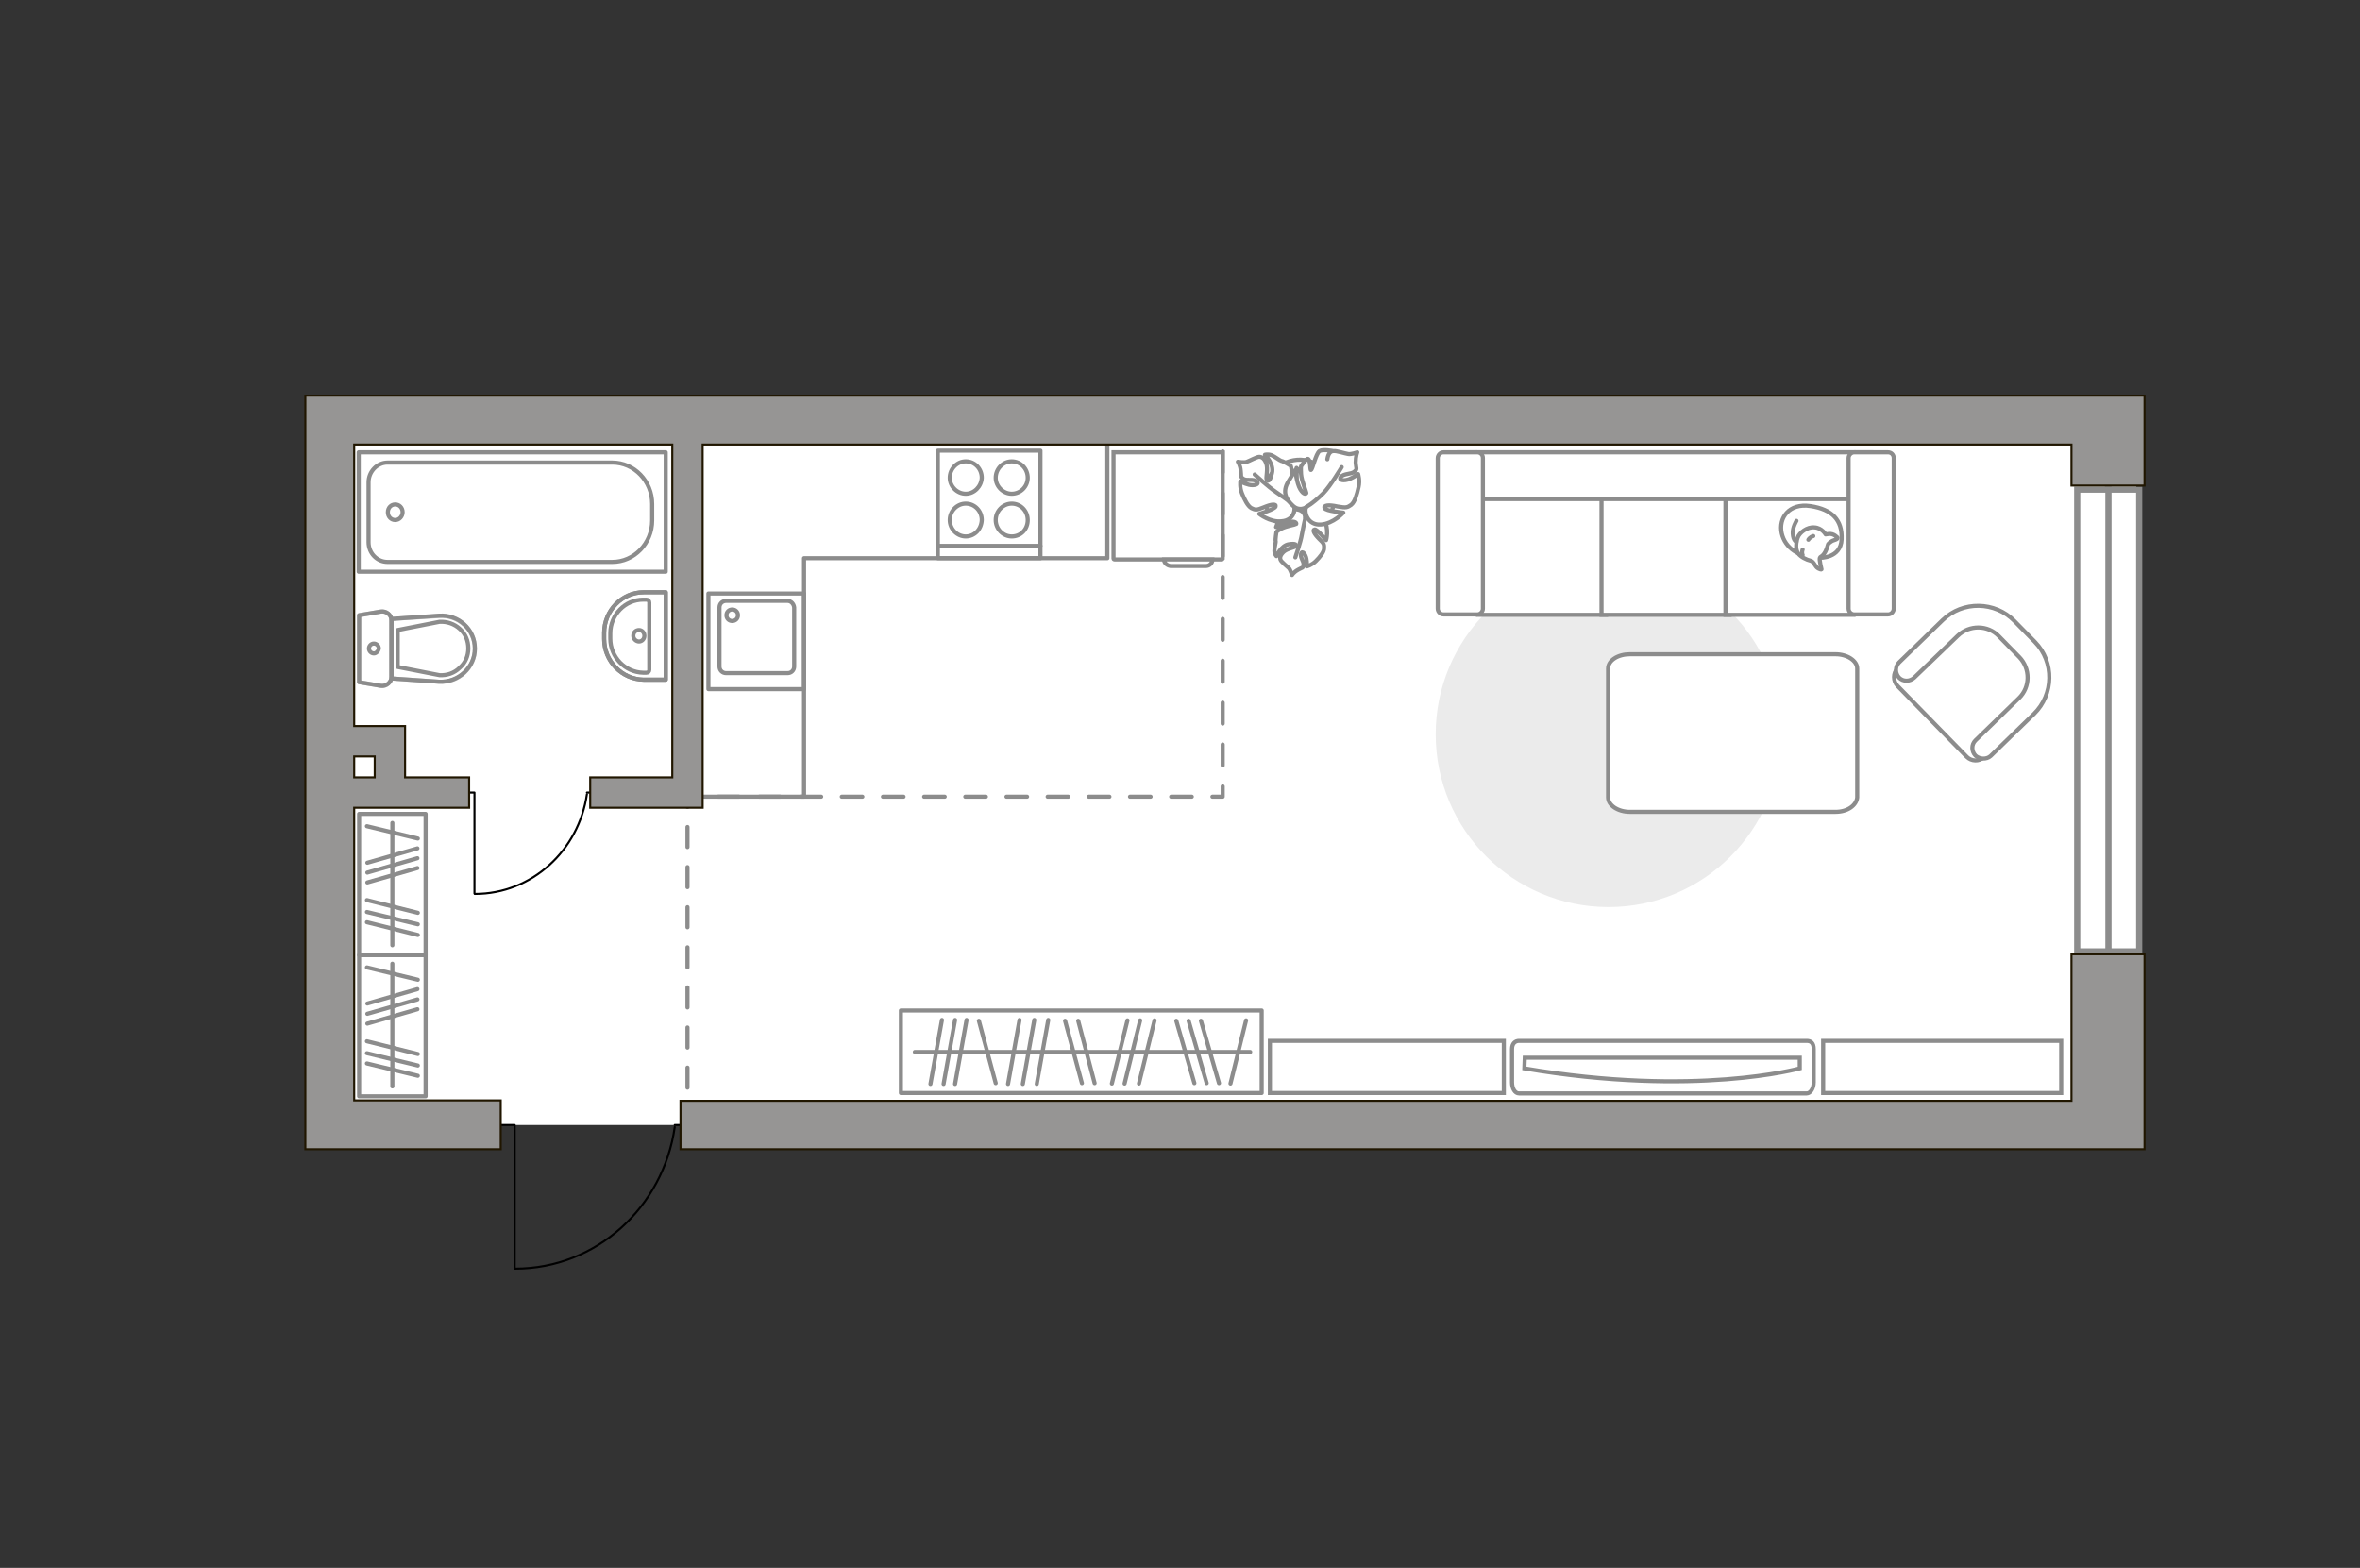<?xml version="1.0" encoding="utf-8"?>
<!-- Generator: Adobe Illustrator 25.1.0, SVG Export Plug-In . SVG Version: 6.00 Build 0)  -->
<svg version="1.1" id="Слой_1" xmlns="http://www.w3.org/2000/svg" xmlns:xlink="http://www.w3.org/1999/xlink" x="0px" y="0px"
	 width="575px" height="382px" viewBox="0 0 575 382" style="enable-background:new 0 0 575 382;" xml:space="preserve">
<rect x="0" y="0" width="575" height="382" fill="#333333" stroke="none"/>
<style type="text/css">
	.st0{fill:#FFFFFF;}
	.st1{fill:#FFFFFF;stroke:#8C8C8C;stroke-miterlimit:10;}
	.st2{fill:none;stroke:#8C8C8C;stroke-linecap:round;stroke-linejoin:round;stroke-miterlimit:10;}
	.st3{fill:#EBEBEB;}
	.st4{fill:#FFFFFF;stroke:#8C8C8C;stroke-linecap:round;stroke-linejoin:round;stroke-miterlimit:10;}
	.st5{fill:#FFFFFF;stroke:#8C8C8C;stroke-width:1.5;stroke-linecap:round;stroke-miterlimit:10;}
	.st6{fill:none;stroke:#000000;stroke-width:0.5;stroke-linecap:round;stroke-linejoin:round;stroke-miterlimit:10;}
	.st7{opacity:0.5;}
	.st8{fill:none;stroke:#8C8C8C;stroke-linecap:round;stroke-linejoin:round;}
	.st9{fill:none;stroke:#8C8C8C;stroke-linecap:round;stroke-linejoin:round;stroke-dasharray:4.885,4.885;}
	.st10{fill:none;stroke:#8C8C8C;stroke-linecap:round;stroke-linejoin:round;stroke-dasharray:5.016,5.016;}
	.st11{fill:none;stroke:#8C8C8C;stroke-linecap:round;stroke-linejoin:round;stroke-dasharray:5.101,5.101;}
	.st12{fill:#969594;stroke:#201600;stroke-width:0.5;stroke-miterlimit:10;}
</style>
<g id="bg_1_">
	<rect x="83.3" y="102.4" class="st0" width="437.2" height="171.7"/>
</g>
<g id="furniture_1_">
	<path id="Vector_8_1_" class="st1" d="M297.7,136.3h-26.2c-0.1,0-0.2-0.1-0.2-0.2v-25.9h26.6v25.9
		C297.8,136.2,297.8,136.3,297.7,136.3z"/>
	<path id="Vector_9_1_" class="st1" d="M283.6,136.3h11.8c0,0.9-0.7,1.6-1.6,1.6h-8.6C284.4,137.8,283.6,137.2,283.6,136.3z"/>
	<rect x="87.5" y="232.7" class="st2" width="16.2" height="34.4"/>
	<line class="st2" x1="101.7" y1="245.9" x2="89.5" y2="249.4"/>
	<line class="st2" x1="101.7" y1="243.5" x2="89.5" y2="247"/>
	<line class="st2" x1="101.7" y1="241" x2="89.5" y2="244.5"/>
	<line class="st2" x1="101.8" y1="262.1" x2="89.4" y2="259.1"/>
	<line class="st2" x1="101.8" y1="256.8" x2="89.4" y2="253.7"/>
	<line class="st2" x1="101.8" y1="238.7" x2="89.4" y2="235.7"/>
	<line class="st2" x1="101.8" y1="259.6" x2="89.4" y2="256.6"/>
	<line class="st2" x1="95.6" y1="264.7" x2="95.6" y2="234.8"/>
	<rect x="87.5" y="198.3" class="st2" width="16.2" height="34.4"/>
	<line class="st2" x1="101.7" y1="211.5" x2="89.5" y2="215"/>
	<line class="st2" x1="101.7" y1="209.1" x2="89.5" y2="212.6"/>
	<line class="st2" x1="101.7" y1="206.7" x2="89.5" y2="210.2"/>
	<line class="st2" x1="101.8" y1="227.8" x2="89.4" y2="224.7"/>
	<line class="st2" x1="101.8" y1="222.4" x2="89.4" y2="219.3"/>
	<line class="st2" x1="101.8" y1="204.3" x2="89.4" y2="201.3"/>
	<line class="st2" x1="101.8" y1="225.2" x2="89.4" y2="222.2"/>
	<line class="st2" x1="95.6" y1="230.3" x2="95.6" y2="200.5"/>
	<rect x="219.5" y="246.2" class="st2" width="87.9" height="20.1"/>
	<line class="st2" x1="245.6" y1="264.1" x2="248.4" y2="248.5"/>
	<line class="st2" x1="232.7" y1="264.1" x2="235.5" y2="248.5"/>
	<line class="st2" x1="229.9" y1="264.1" x2="232.7" y2="248.5"/>
	<line class="st2" x1="226.7" y1="264.1" x2="229.5" y2="248.5"/>
	<line class="st2" x1="249.2" y1="264.1" x2="252" y2="248.5"/>
	<line class="st2" x1="291" y1="263.9" x2="286.6" y2="248.7"/>
	<line class="st2" x1="294" y1="263.9" x2="289.6" y2="248.7"/>
	<line class="st2" x1="297" y1="263.9" x2="292.6" y2="248.7"/>
	<line class="st2" x1="252.6" y1="264.1" x2="255.4" y2="248.5"/>
	<line class="st2" x1="263.6" y1="263.9" x2="259.5" y2="248.7"/>
	<line class="st2" x1="242.6" y1="263.9" x2="238.5" y2="248.7"/>
	<line class="st2" x1="266.7" y1="263.9" x2="262.7" y2="248.7"/>
	<line class="st2" x1="270.9" y1="264" x2="274.7" y2="248.6"/>
	<line class="st2" x1="277.5" y1="264" x2="281.3" y2="248.6"/>
	<line class="st2" x1="299.8" y1="264" x2="303.6" y2="248.6"/>
	<line class="st2" x1="274" y1="264" x2="277.8" y2="248.6"/>
	<line class="st2" x1="222.9" y1="256.3" x2="304.6" y2="256.3"/>
	<path id="Vector_51_1_" class="st3" d="M391.9,221c-23.2,0-42.1-18.8-42.1-42.1c0-23.2,18.8-42.1,42.1-42.1
		c23.2,0,42.1,18.8,42.1,42.1C433.9,202.2,415.1,221,391.9,221z"/>
	<g>
		<path id="Vector_52_1_" class="st1" d="M479.2,184.4l-16.9-17.3c-1.1-1.2-1.1-3.1,0-4.2l11.9-11.7c4.3-4.3,11.4-4.2,15.6,0.2
			l5.6,5.8c4.3,4.3,4.2,11.4-0.2,15.6l-11.9,11.7C482.2,185.6,480.3,185.5,479.2,184.4z"/>
		<path id="Vector_53_1_" class="st1" d="M481.3,184.1c-1-1.1-1-2.7,0-3.7l10.6-10.3c2.8-2.7,2.8-7.2,0.1-10l-5-5.1
			c-2.7-2.8-7.2-2.8-10-0.1l-10.6,10.2c-1.1,1-2.7,1-3.7,0c-1-1.1-1-2.7,0-3.7l10.6-10.3c4.9-4.8,12.8-4.6,17.5,0.2l5,5.1
			c4.8,4.9,4.6,12.8-0.2,17.5L485,184.2C484,185.1,482.3,185,481.3,184.1z"/>
	</g>
	<path id="Vector_54_1_" class="st1" d="M360.1,110.2h31.2v39.6h-31.2V110.2z"/>
	<path id="Vector_55_1_" class="st1" d="M390.2,110.2h31.2v39.6h-31.2V110.2z"/>
	<path id="Vector_56_1_" class="st1" d="M420.4,110.2h31.2v39.6h-31.2V110.2L420.4,110.2z"/>
	<path id="Vector_57_1_" class="st1" d="M358.5,121.6l-2.9-11.4h100.3v11.4H358.5z"/>
	<path id="Vector_58_1_" class="st1" d="M361.3,111.6v36.7c0,0.7-0.6,1.4-1.4,1.4h-8.2c-0.7,0-1.4-0.6-1.4-1.4v-36.7
		c0-0.7,0.6-1.4,1.4-1.4h8.2C360.7,110.2,361.3,110.8,361.3,111.6z"/>
	<path id="Vector_59_1_" class="st1" d="M461.4,111.6v36.7c0,0.7-0.6,1.4-1.4,1.4h-8.2c-0.7,0-1.4-0.6-1.4-1.4v-36.7
		c0-0.7,0.6-1.4,1.4-1.4h8.2C460.8,110.2,461.4,110.8,461.4,111.6z"/>
	<path id="Vector_84_1_" class="st4" d="M447.2,197.8h-50.1c-2.9,0-5.3-1.6-5.3-3.5v-31.4c0-2,2.4-3.5,5.3-3.5h50.1
		c2.9,0,5.3,1.6,5.3,3.5v31.4C452.3,196.2,450.2,197.8,447.2,197.8z"/>
	<path id="Vector_90_1_" class="st1" d="M440.2,266.4c0.9,0,1.7-1.2,1.7-2.7v-8.1c0-1.5-0.7-2-1.7-2h-70.1c-0.9,0-1.7,0.6-1.7,2v8.1
		c0,1.5,0.7,2.7,1.7,2.7H440.2z"/>
	<path id="Vector_91_1_" class="st1" d="M371.5,257.7h67v2.6c0,0-25.4,7.1-67.1,0L371.5,257.7z"/>
	<path id="Vector_92_1_" class="st1" d="M309.4,253.6h57v12.7h-57V253.6z"/>
	<path id="Vector_93_1_" class="st1" d="M444.2,253.6h58v12.7h-58V253.6z"/>
	<g>
		<path id="Vector_60_4_" class="st1" d="M316.4,129.3c-4.8-0.2-8.5-4.2-8.4-8.9c0.2-4.8,4.2-8.5,8.9-8.4c4.8,0.2,8.5,4.2,8.4,8.9
			S321.2,129.5,316.4,129.3z"/>
		<path class="st4" d="M318,126.1c0,0,0-1.5-1.6-1.9c-1.7-0.4-3.3-0.3-4.4,1.9s-1.1,2.3-1.1,2.3s2.3-1.2,3.6-1.3
			c1.4-0.1,1.4,0.5,1.3,0.6s-2.5,0.5-3.6,1.1s-1.2,0.8-1.2,0.8s-0.3,1.9-0.2,2.2s-0.3,1.5-0.3,2.4c0,0.8,0.5,1.3,0.5,1.3
			s1.1-2.6,3-2.9c1.9-0.3,1.9,0.2,1.7,0.5c-0.3,0.3-2.2,0.6-3,1.4s-0.9,1.4-0.7,1.9s1.6,1.6,2,2s0.8,1.7,0.8,1.7s0.4-0.7,1.5-1.3
			c1-0.6,1.2-0.3,1.3-1.2s-0.9-1.8-0.6-2.7c0.3-0.9,1.1,0.2,1.3,1.2s0.1,1.9,0.1,1.9s1.2-0.3,2.2-1.3s2-2.2,2-3.1
			c0-0.9,0.1-1.1-1.2-2.3c-1.2-1.2-1.7-2.2-1.1-2.3c0.6-0.1,2.8,2.6,2.8,2.6s0.8-2.7-0.5-4.9C321.1,124.4,318.7,125,318,126.1z"/>
		<path class="st2" d="M315.6,135.8c0,0,1.3-3.7,1.6-5.6c0.2-1.2,0.7-3.4,0.9-4.3c0.3-1.3,0.1-2.7-0.3-4"/>
		<path class="st4" d="M315.1,122.7c0,0,1.6,0.7,2.8-0.9s1.9-3.4,0-5.6c-1.8-2.1-2-2.2-2-2.2s0.2,3-0.3,4.5s-1.1,1.2-1.2,1.1
			c0-0.1,0.6-2.9,0.4-4.4c-0.2-1.5-0.3-1.7-0.3-1.7s-1.9-1.2-2.3-1.2c-0.4-0.1-1.5-1-2.4-1.4c-0.9-0.3-1.6-0.1-1.6-0.1
			s2.3,2.3,1.7,4.5c-0.5,2.2-1.1,2-1.3,1.5c-0.2-0.4,0.4-2.7-0.1-3.9c-0.4-1.2-1.1-1.6-1.7-1.6s-2.4,1-3,1.2c-0.6,0.3-2.2,0-2.2,0
			s0.6,0.8,0.7,2.2c0.2,1.4-0.2,1.4,0.7,2c0.9,0.5,2.4-0.1,3.2,0.6s-0.7,1.1-1.9,0.8s-2.1-0.8-2.1-0.8s-0.2,1.4,0.4,2.9
			s1.4,3.1,2.3,3.6c0.9,0.4,1.1,0.6,3-0.2c1.9-0.8,3.1-0.9,2.9-0.2c-0.2,0.7-4,1.8-4,1.8s2.6,2.1,5.4,1.8
			C315.4,126.8,315.8,123.9,315.1,122.7z"/>
		<path class="st2" d="M305.7,115.6c0,0,3.4,3.1,5.2,4.3c1.2,0.8,3.3,2.3,4.2,3c1.3,0.9,2.8,1.4,4.4,1.5"/>
		<g>
			<path class="st4" d="M323.4,111.9c0.2-1.4,0.8-2,1.5-2c0.7-0.1,2.8,0.6,3.5,0.7c0.7,0.2,2.3-0.4,2.3-0.4s-0.4,0.9-0.4,2.5
				c0.1,1.5,0.5,1.5-0.3,2.2c-0.8,0.7-2.6,0.4-3.3,1.3s0.9,1,2.1,0.5s2.1-1.2,2.1-1.2s0.5,1.5,0.1,3.2c-0.4,1.8-0.9,3.6-1.8,4.3
				c-0.9,0.6-1.1,0.8-3.3,0.4c-2.2-0.5-3.5-0.3-3.2,0.4c0.3,0.7,4.6,1.1,4.6,1.1s-2.4,2.7-5.5,2.9c-3.1,0.2-4.1-2.8-3.6-4.2
				c0,0-1.6,1.1-3.2-0.4s-2.7-3.3-1.1-5.9c1.6-2.6,1.7-2.8,1.7-2.8s0.3,3.2,1.2,4.7s1.5,1.1,1.5,0.9s-1.2-3-1.3-4.6s0-1.9,0-1.9
				s1.3-2,1.7-1.8c0.6,0.3,0.5,2.8,0.7,2.7c0.4-0.1,1.2-4,2.1-4.6c0.9-0.5,3.3,0,3.3,0"/>
			<path class="st2" d="M326.9,113.8c0,0-2.8,4.7-4.5,6.4c-1.1,1.1-2.7,2.5-4.1,3.3"/>
		</g>
	</g>
	<g>
		<path class="st4" d="M443.4,135.9c0,0,5.1,0.2,5.3-4.5c0.2-4.7-2.3-7.3-7.6-8.1c-5.3-0.8-7.8,3-7,6.6
			C434.9,133.5,438.3,135.9,443.4,135.9z"/>
		<path class="st4" d="M445.4,132.6c0,0,0.5-0.7,1.5-1s0.8-0.6,0.8-0.6s-0.9-1.1-2.2-0.9c-0.7,0.1-0.7,0.1-0.7,0.1s-0.9-1.6-2.7-1.7
			c-1.8-0.2-3.7,1.3-4.1,2.5c-0.4,1.1-0.6,2.8,0.1,3.8c0.6,0.9,2.1,1.6,3,1.8s1.1,1.5,1.9,1.9c0.8,0.4,0.8,0.2,0.8,0.2
			s-0.6-2.4-0.4-2.8C443.5,135.5,444.6,135.7,445.4,132.6z"/>
		<path class="st4" d="M440.6,131.5c0,0,0.3-0.6,1.2-0.9"/>
		<path class="st4" d="M439.2,133.9c0,0-0.3,0.7,0,1.3"/>
		<path class="st2" d="M437.7,132c0,0-0.8-0.2-0.9-2c-0.1-1.5,0.9-3.1,0.9-3.1"/>
	</g>
	<path id="Vector_142_1_" class="st2" d="M228.5,109.8h25V136h-25V109.8z"/>
	<g id="Group_28_1_">
		<g id="Group_29_1_">
			<path id="Vector_143_1_" class="st2" d="M246.5,120.3c-2.1,0-3.9-1.8-3.9-3.9c0-2.2,1.8-4,3.9-4c2.2,0,3.9,1.8,3.9,4
				C250.4,118.5,248.7,120.3,246.5,120.3z"/>
			<path id="Vector_144_1_" class="st2" d="M246.5,130.7c-2.1,0-3.9-1.8-3.9-4s1.8-4,3.9-4c2.2,0,3.9,1.8,3.9,4
				C250.4,129,248.7,130.7,246.5,130.7z"/>
		</g>
		<g id="Group_30_1_">
			<path id="Vector_145_1_" class="st2" d="M235.3,120.3c-2.1,0-3.9-1.8-3.9-3.9c0-2.2,1.8-4,3.9-4c2.2,0,3.9,1.8,3.9,4
				C239.1,118.5,237.4,120.3,235.3,120.3z"/>
			<path id="Vector_146_1_" class="st2" d="M235.3,130.7c-2.1,0-3.9-1.8-3.9-4s1.8-4,3.9-4c2.2,0,3.9,1.8,3.9,4
				C239.1,129,237.4,130.7,235.3,130.7z"/>
		</g>
	</g>
	<polyline class="st2" points="269.8,106.3 269.8,136 195.9,136 195.9,194.1 171.2,194.1 	"/>
	<line class="st2" x1="253.5" y1="133" x2="228.5" y2="133"/>
</g>
<g id="windows_1_">
	<g>
		<path id="Vector_116_1_" class="st5" d="M513.6,231.8h7.6V119.3h-7.6V231.8z"/>
		<path id="Vector_122_1_" class="st5" d="M506.1,231.8h7.6V119.3h-7.6V231.8z"/>
	</g>
</g>
<g>
	<polyline class="st6" points="115.6,217.7 115.6,193.1 111.5,193.1 	"/>
	<line class="st6" x1="146.7" y1="193.1" x2="143" y2="193.1"/>
	<path class="st6" d="M143,193.5c-2,13.7-13.4,24.3-27.3,24.3"/>
</g>
<g>
	<polyline class="st6" points="119.5,274.1 125.4,274.1 125.4,309.1 	"/>
	<line class="st6" x1="164.4" y1="274.1" x2="169.7" y2="274.1"/>
	<path class="st6" d="M125.5,309.1c19.8,0,36.1-15,38.9-34.5"/>
</g>
<g>
	<g>
		<rect x="172.6" y="144.6" class="st2" width="23.3" height="23.3"/>
	</g>
	<path class="st2" d="M191.9,146.4h-15c-0.9,0-1.6,0.7-1.6,1.6v14.4c0,0.9,0.7,1.6,1.6,1.6h15c0.9,0,1.6-0.7,1.6-1.6V148
		C193.4,147.1,192.7,146.4,191.9,146.4z"/>
	<path class="st2" d="M178.4,151.3c-0.8,0-1.4-0.6-1.4-1.4s0.6-1.4,1.4-1.4s1.4,0.6,1.4,1.4S179.2,151.3,178.4,151.3z"/>
</g>
<g>
	<g class="st7">
		<path class="st2" d="M95.4,164.9v-13.7c0-1.4-1.3-2.4-2.6-2.2l-5.3,0.9v16.3l5.3,0.9C94.1,167.3,95.4,166.2,95.4,164.9z"/>
		<path class="st2" d="M95.4,150.8v14.5l11.6,0.8c4.7,0.3,8.7-3.4,8.7-8c0-4.7-4-8.3-8.7-8L95.4,150.8z"/>
	</g>
	<g>
		<path class="st2" d="M95.4,164.9v-13.7c0-1.4-1.3-2.4-2.6-2.2l-5.3,0.9v16.3l5.3,0.9C94.1,167.3,95.4,166.2,95.4,164.9z"/>
		<path class="st2" d="M115.7,158L115.7,158c0-4.7-4-8.3-8.7-8l-11.6,0.8v14.5l11.6,0.8C111.7,166.3,115.7,162.6,115.7,158z"/>
		<path class="st2" d="M96.9,153.5l10.2-2c1.8-0.1,3.6,0.5,4.9,1.7c1.4,1.2,2.1,2.9,2.1,4.8c0,1.8-0.7,3.5-2.1,4.7
			c-1.3,1.3-3.1,1.9-4.9,1.8l-10.2-2V153.5z"/>
		<path class="st2" d="M91.1,159.2c-0.6,0-1.2-0.5-1.2-1.2c0-0.6,0.5-1.2,1.2-1.2c0.6,0,1.2,0.5,1.2,1.2
			C92.2,158.6,91.7,159.2,91.1,159.2z"/>
	</g>
</g>
<g>
	<polyline class="st2" points="162.2,139.3 87.4,139.3 87.4,110.2 162.2,110.2 162.2,139.3 	"/>
	<path class="st2" d="M158.9,122.8v4c0,5.6-4.4,10.1-9.7,10.1H94.4c-2.5,0-4.6-2.1-4.6-4.8v-14.6c0-2.6,2.1-4.8,4.6-4.8h54.8
		C154.5,112.7,158.9,117.2,158.9,122.8z"/>
	<path class="st2" d="M96.3,122.9c1,0,1.8,0.8,1.8,1.9c0,1-0.8,1.9-1.8,1.9s-1.8-0.8-1.8-1.9C94.5,123.7,95.3,122.9,96.3,122.9z"/>
</g>
<g>
	<path class="st2" d="M147.2,155.7v-1.5c0-5.4,4.3-9.9,9.6-9.9h5.4v21.3h-5.4C151.5,165.5,147.2,161.1,147.2,155.7z"/>
	<g>
		<path class="st2" d="M148.7,155.6v-1.3c0-4.5,3.6-8.2,8-8.2h0.8c0.4,0,0.7,0.3,0.7,0.7v16.4c0,0.4-0.3,0.7-0.7,0.7h-0.8
			C152.3,163.8,148.7,160.1,148.7,155.6z"/>
		<path class="st2" d="M155.7,156.3c-0.7,0-1.4-0.6-1.4-1.4s0.6-1.4,1.4-1.4c0.7,0,1.3,0.6,1.3,1.4S156.4,156.3,155.7,156.3z"/>
		<path class="st2" d="M147.2,155.7v-1.5c0-5.4,4.3-9.9,9.6-9.9h5.4v21.3h-5.4C151.5,165.5,147.2,161.1,147.2,155.7z"/>
	</g>
</g>
<g>
	<g>
		<line class="st8" x1="167.5" y1="272.4" x2="167.5" y2="269.9"/>
		<line class="st9" x1="167.5" y1="265" x2="167.5" y2="199.1"/>
		<polyline class="st8" points="167.5,196.6 167.5,194.1 170,194.1 		"/>
		<line class="st10" x1="175" y1="194.1" x2="292.9" y2="194.1"/>
		<polyline class="st8" points="295.4,194.1 297.9,194.1 297.9,191.6 		"/>
		<line class="st11" x1="297.9" y1="186.5" x2="297.9" y2="107.4"/>
		<line class="st8" x1="297.9" y1="104.9" x2="297.9" y2="102.4"/>
	</g>
</g>
<polygon class="st12" points="522.5,280 476.4,280 464.7,280 446.9,280 421.2,280 291.7,280 279.9,280 214.7,280 199.6,280 
	187.8,280 165.8,280 165.8,268.2 504.7,268.2 504.7,232.5 522.5,232.5 522.5,269.1 "/>
<g id="points">
	<path id="bedroom_1_" class="st2" d="M345.3,217.7"/>
	<path id="kitchen_1_" class="st2" d="M240.2,163.8"/>
	<path id="wc_x5F_bedroom_1_" class="st2" d="M129.3,167.9"/>
	<path id="hallway_1_" class="st2" d="M138.2,241"/>
</g>
<path class="st12" d="M74.4,96.4v11.9v68.6v7.4v5.1v7.4v71.3V280H122v-11.9H86.3v-71.3h28v-7.4H98.7v-12.5H86.3v-68.6h77.5v81.1h-20
	v7.4h27.4v-88.5h333.5v10h17.8v-10v-1.7V96.4H74.4z M86.3,184.3h5v5.1h-5V184.3z"/>
</svg>
